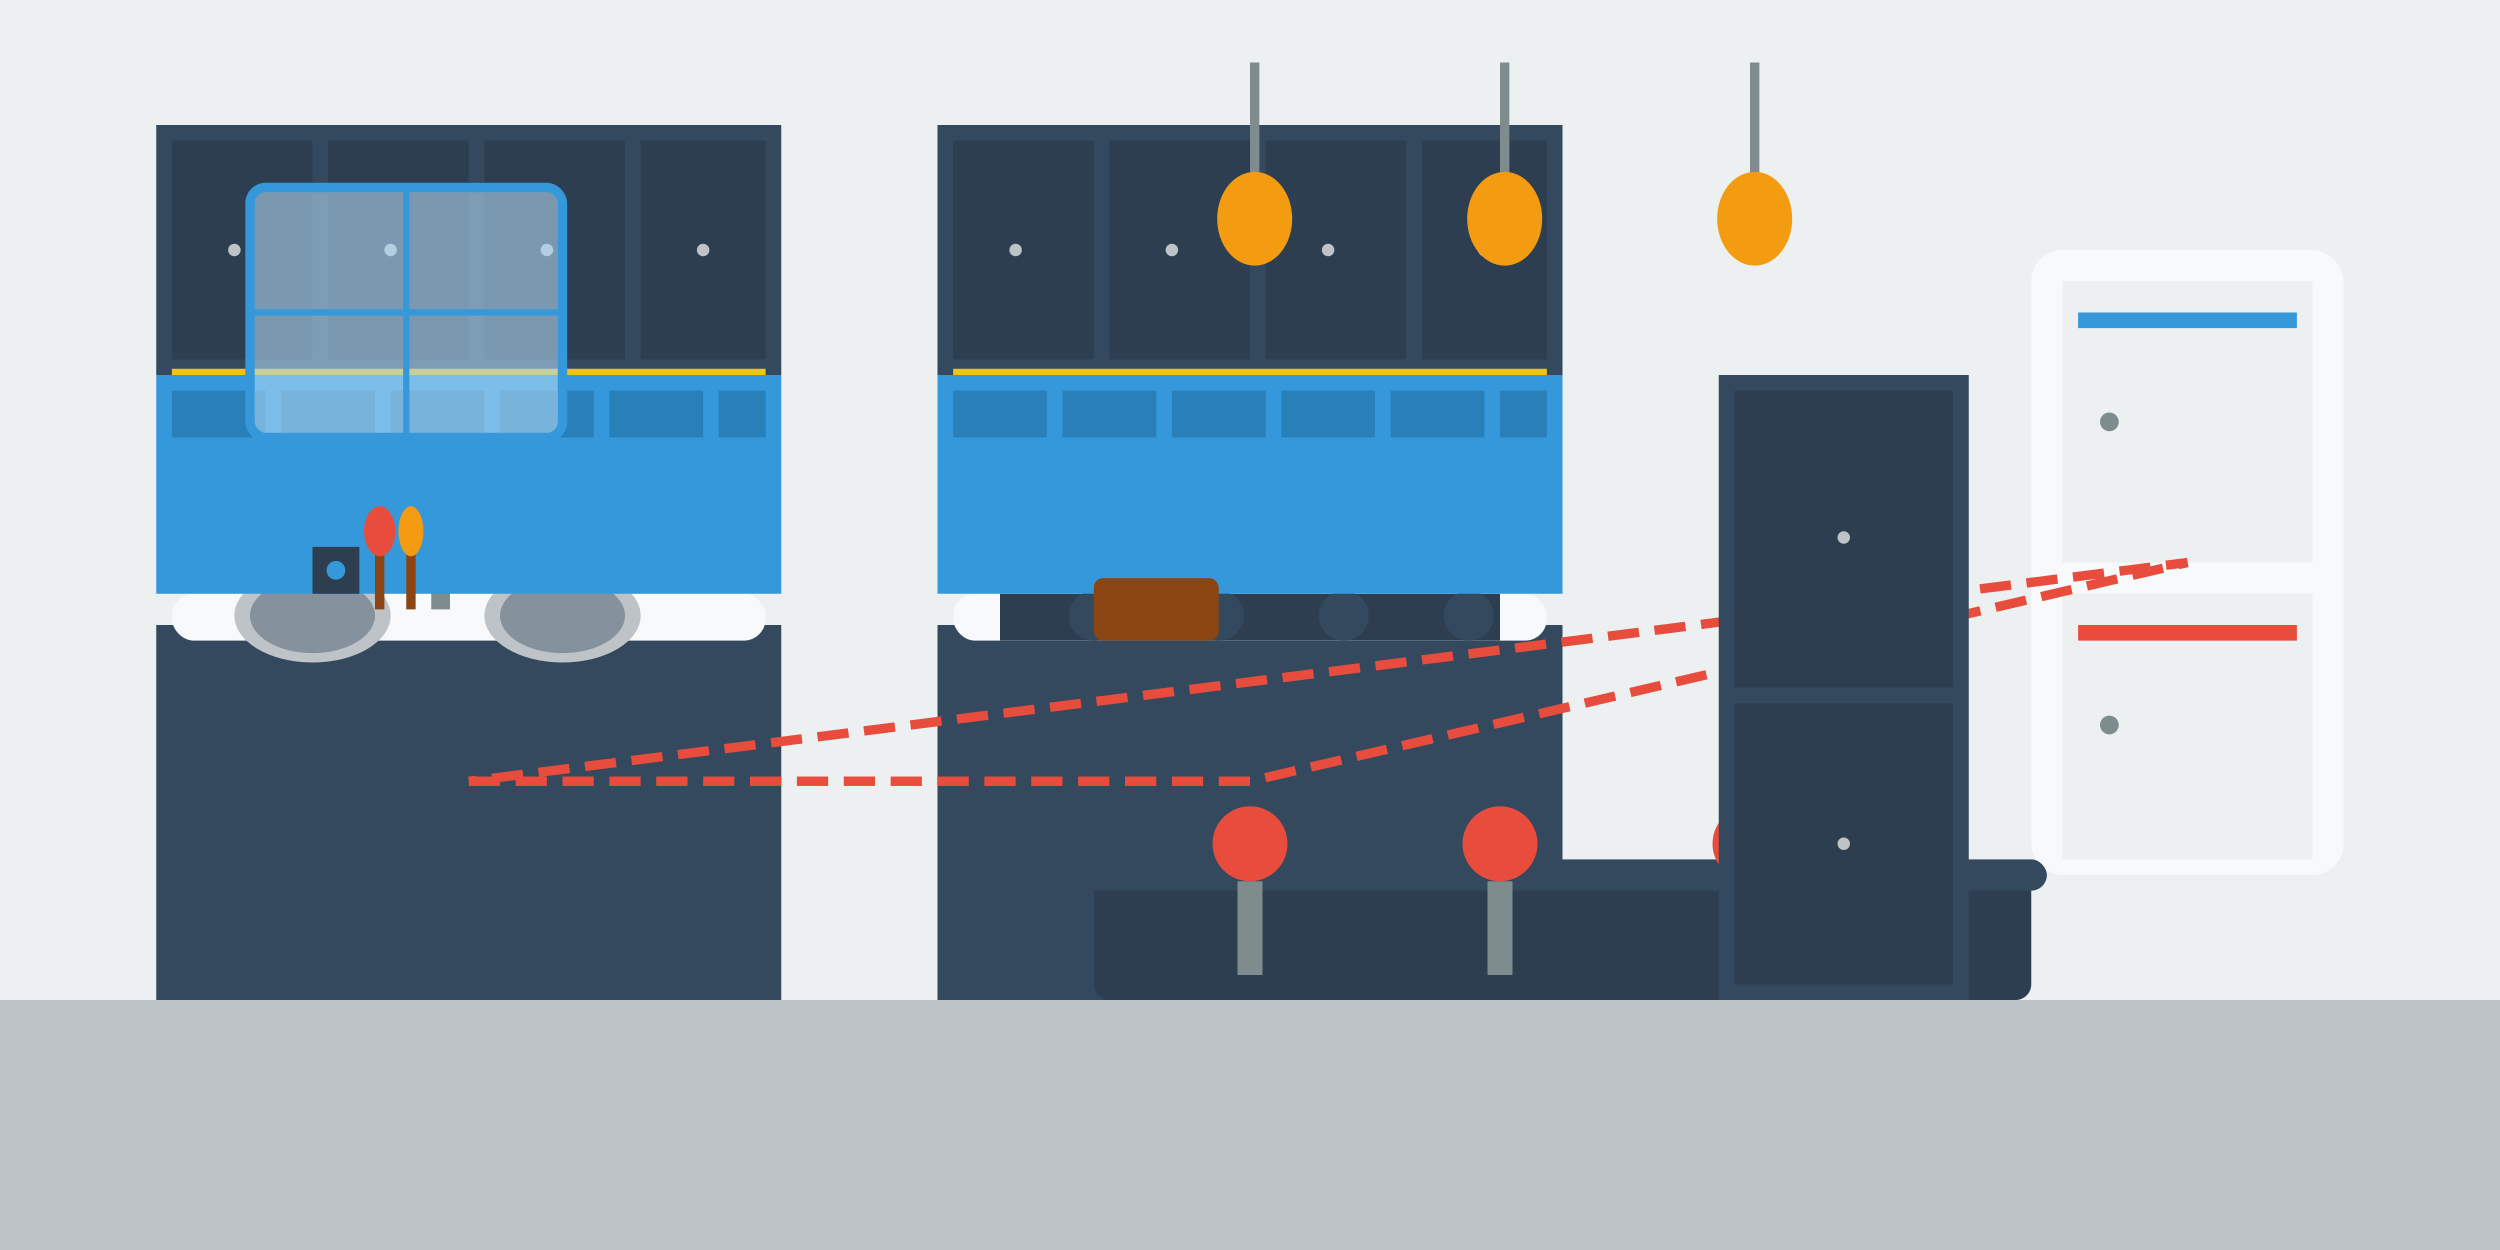 <svg width="800" height="400" viewBox="0 0 800 400" fill="none" xmlns="http://www.w3.org/2000/svg">
  <rect x="0" y="0" width="800" height="400" fill="#333333" stroke="none"/>
  <!-- Article header image for perfect kitchen design -->
  <!-- Background -->
  <rect width="800" height="400" fill="url(#kitchenDesignGradient)"/>
  
  <!-- Floor -->
  <rect x="0" y="320" width="800" height="80" fill="#BDC3C7"/>
  
  <!-- Back wall -->
  <rect x="0" y="0" width="800" height="320" fill="#ECF0F1"/>
  
  <!-- Kitchen work triangle illustration -->
  <!-- Refrigerator zone -->
  <rect x="650" y="80" width="100" height="200" rx="10" fill="#F8F9FA"/>
  <rect x="660" y="90" width="80" height="90" fill="#ECF0F1"/>
  <rect x="660" y="190" width="80" height="85" fill="#ECF0F1"/>
  <circle cx="675" cy="135" r="3" fill="#7F8C8D"/>
  <circle cx="675" cy="232" r="3" fill="#7F8C8D"/>
  <rect x="665" y="100" width="70" height="5" fill="#3498DB"/>
  <rect x="665" y="200" width="70" height="5" fill="#E74C3C"/>
  
  <!-- Cooking zone -->
  <rect x="300" y="200" width="200" height="120" fill="#34495E"/>
  <rect x="305" y="190" width="190" height="15" rx="7" fill="#F8F9FA"/>
  
  <!-- Cooktop -->
  <rect x="320" y="190" width="160" height="15" fill="#2C3E50"/>
  <circle cx="350" cy="197" r="8" fill="#34495E"/>
  <circle cx="390" cy="197" r="8" fill="#34495E"/>
  <circle cx="430" cy="197" r="8" fill="#34495E"/>
  <circle cx="470" cy="197" r="8" fill="#34495E"/>
  
  <!-- Range hood -->
  <rect x="310" y="130" width="180" height="50" fill="#7F8C8D"/>
  <rect x="320" y="140" width="160" height="30" fill="#5D6D7E"/>
  
  <!-- Sink zone -->
  <rect x="50" y="200" width="200" height="120" fill="#34495E"/>
  <rect x="55" y="190" width="190" height="15" rx="7" fill="#F8F9FA"/>
  
  <!-- Double sink -->
  <ellipse cx="100" cy="197" rx="25" ry="15" fill="#BDC3C7"/>
  <ellipse cx="100" cy="197" rx="20" ry="12" fill="#85929E"/>
  <ellipse cx="180" cy="197" rx="25" ry="15" fill="#BDC3C7"/>
  <ellipse cx="180" cy="197" rx="20" ry="12" fill="#85929E"/>
  
  <!-- Faucet -->
  <rect x="138" y="175" width="6" height="20" fill="#7F8C8D"/>
  <ellipse cx="141" cy="170" rx="8" ry="10" fill="#BDC3C7"/>
  
  <!-- Work triangle lines -->
  <path d="M150 250 L400 250 L700 180 L150 250" stroke="#E74C3C" stroke-width="3" stroke-dasharray="10,5" fill="none"/>
  
  <!-- Kitchen island with seating -->
  <rect x="350" y="280" width="300" height="40" rx="5" fill="#2C3E50"/>
  <rect x="345" y="275" width="310" height="10" rx="5" fill="#34495E"/>
  
  <!-- Island bar stools -->
  <circle cx="400" cy="270" r="12" fill="#E74C3C"/>
  <rect x="396" y="282" width="8" height="30" fill="#7F8C8D"/>
  
  <circle cx="480" cy="270" r="12" fill="#E74C3C"/>
  <rect x="476" y="282" width="8" height="30" fill="#7F8C8D"/>
  
  <circle cx="560" cy="270" r="12" fill="#E74C3C"/>
  <rect x="556" y="282" width="8" height="30" fill="#7F8C8D"/>
  
  <!-- Upper cabinets -->
  <rect x="50" y="40" width="200" height="80" fill="#34495E"/>
  <rect x="55" y="45" width="45" height="70" fill="#2C3E50"/>
  <rect x="105" y="45" width="45" height="70" fill="#2C3E50"/>
  <rect x="155" y="45" width="45" height="70" fill="#2C3E50"/>
  <rect x="205" y="45" width="40" height="70" fill="#2C3E50"/>
  
  <rect x="300" y="40" width="200" height="80" fill="#34495E"/>
  <rect x="305" y="45" width="45" height="70" fill="#2C3E50"/>
  <rect x="355" y="45" width="45" height="70" fill="#2C3E50"/>
  <rect x="405" y="45" width="45" height="70" fill="#2C3E50"/>
  <rect x="455" y="45" width="40" height="70" fill="#2C3E50"/>
  
  <!-- Cabinet handles -->
  <circle cx="75" cy="80" r="2" fill="#BDC3C7"/>
  <circle cx="125" cy="80" r="2" fill="#BDC3C7"/>
  <circle cx="175" cy="80" r="2" fill="#BDC3C7"/>
  <circle cx="225" cy="80" r="2" fill="#BDC3C7"/>
  
  <circle cx="325" cy="80" r="2" fill="#BDC3C7"/>
  <circle cx="375" cy="80" r="2" fill="#BDC3C7"/>
  <circle cx="425" cy="80" r="2" fill="#BDC3C7"/>
  <circle cx="475" cy="80" r="2" fill="#BDC3C7"/>
  
  <!-- Pantry/tall cabinet -->
  <rect x="550" y="120" width="80" height="200" fill="#34495E"/>
  <rect x="555" y="125" width="70" height="95" fill="#2C3E50"/>
  <rect x="555" y="225" width="70" height="90" fill="#2C3E50"/>
  <circle cx="590" cy="172" r="2" fill="#BDC3C7"/>
  <circle cx="590" cy="270" r="2" fill="#BDC3C7"/>
  
  <!-- Backsplash -->
  <rect x="50" y="120" width="200" height="70" fill="#3498DB"/>
  <rect x="300" y="120" width="200" height="70" fill="#3498DB"/>
  
  <!-- Subway tile pattern -->
  <rect x="55" y="125" width="30" height="15" fill="#2980B9"/>
  <rect x="90" y="125" width="30" height="15" fill="#2980B9"/>
  <rect x="125" y="125" width="30" height="15" fill="#2980B9"/>
  <rect x="160" y="125" width="30" height="15" fill="#2980B9"/>
  <rect x="195" y="125" width="30" height="15" fill="#2980B9"/>
  <rect x="230" y="125" width="15" height="15" fill="#2980B9"/>
  
  <rect x="305" y="125" width="30" height="15" fill="#2980B9"/>
  <rect x="340" y="125" width="30" height="15" fill="#2980B9"/>
  <rect x="375" y="125" width="30" height="15" fill="#2980B9"/>
  <rect x="410" y="125" width="30" height="15" fill="#2980B9"/>
  <rect x="445" y="125" width="30" height="15" fill="#2980B9"/>
  <rect x="480" y="125" width="15" height="15" fill="#2980B9"/>
  
  <!-- Task lighting under cabinets -->
  <rect x="55" y="118" width="190" height="2" fill="#F1C40F"/>
  <rect x="305" y="118" width="190" height="2" fill="#F1C40F"/>
  
  <!-- Pendant lights over island -->
  <rect x="400" y="20" width="3" height="40" fill="#7F8C8D"/>
  <ellipse cx="401.5" cy="70" rx="12" ry="15" fill="#F39C12"/>
  
  <rect x="480" y="20" width="3" height="40" fill="#7F8C8D"/>
  <ellipse cx="481.5" cy="70" rx="12" ry="15" fill="#F39C12"/>
  
  <rect x="560" y="20" width="3" height="40" fill="#7F8C8D"/>
  <ellipse cx="561.5" cy="70" rx="12" ry="15" fill="#F39C12"/>
  
  <!-- Kitchen tools and accessories -->
  <rect x="120" y="175" width="3" height="20" fill="#8B4513"/>
  <ellipse cx="121.5" cy="170" rx="5" ry="8" fill="#E74C3C"/>
  
  <rect x="130" y="175" width="3" height="20" fill="#8B4513"/>
  <ellipse cx="131.5" cy="170" rx="4" ry="8" fill="#F39C12"/>
  
  <!-- Cutting board -->
  <rect x="350" y="185" width="40" height="20" rx="3" fill="#8B4513"/>
  
  <!-- Small appliances on counter -->
  <rect x="100" y="175" width="15" height="15" fill="#2C3E50"/>
  <circle cx="107.5" cy="182.5" r="3" fill="#3498DB"/>
  
  <!-- Window above sink -->
  <rect x="80" y="60" width="100" height="80" rx="5" fill="rgba(174, 214, 241, 0.6)"/>
  <rect x="80" y="60" width="100" height="80" rx="5" stroke="#3498DB" stroke-width="3" fill="none"/>
  <line x1="130" y1="60" x2="130" y2="140" stroke="#3498DB" stroke-width="2"/>
  <line x1="80" y1="100" x2="180" y2="100" stroke="#3498DB" stroke-width="2"/>
  
  <!-- Gradient definitions -->
  <defs>
    <linearGradient id="kitchenDesignGradient" x1="0%" y1="0%" x2="100%" y2="100%">
      <stop offset="0%" style="stop-color:#FEFEFE"/>
      <stop offset="50%" style="stop-color:#F8F9FA"/>
      <stop offset="100%" style="stop-color:#EAF2F8"/>
    </linearGradient>
  </defs>
</svg>
